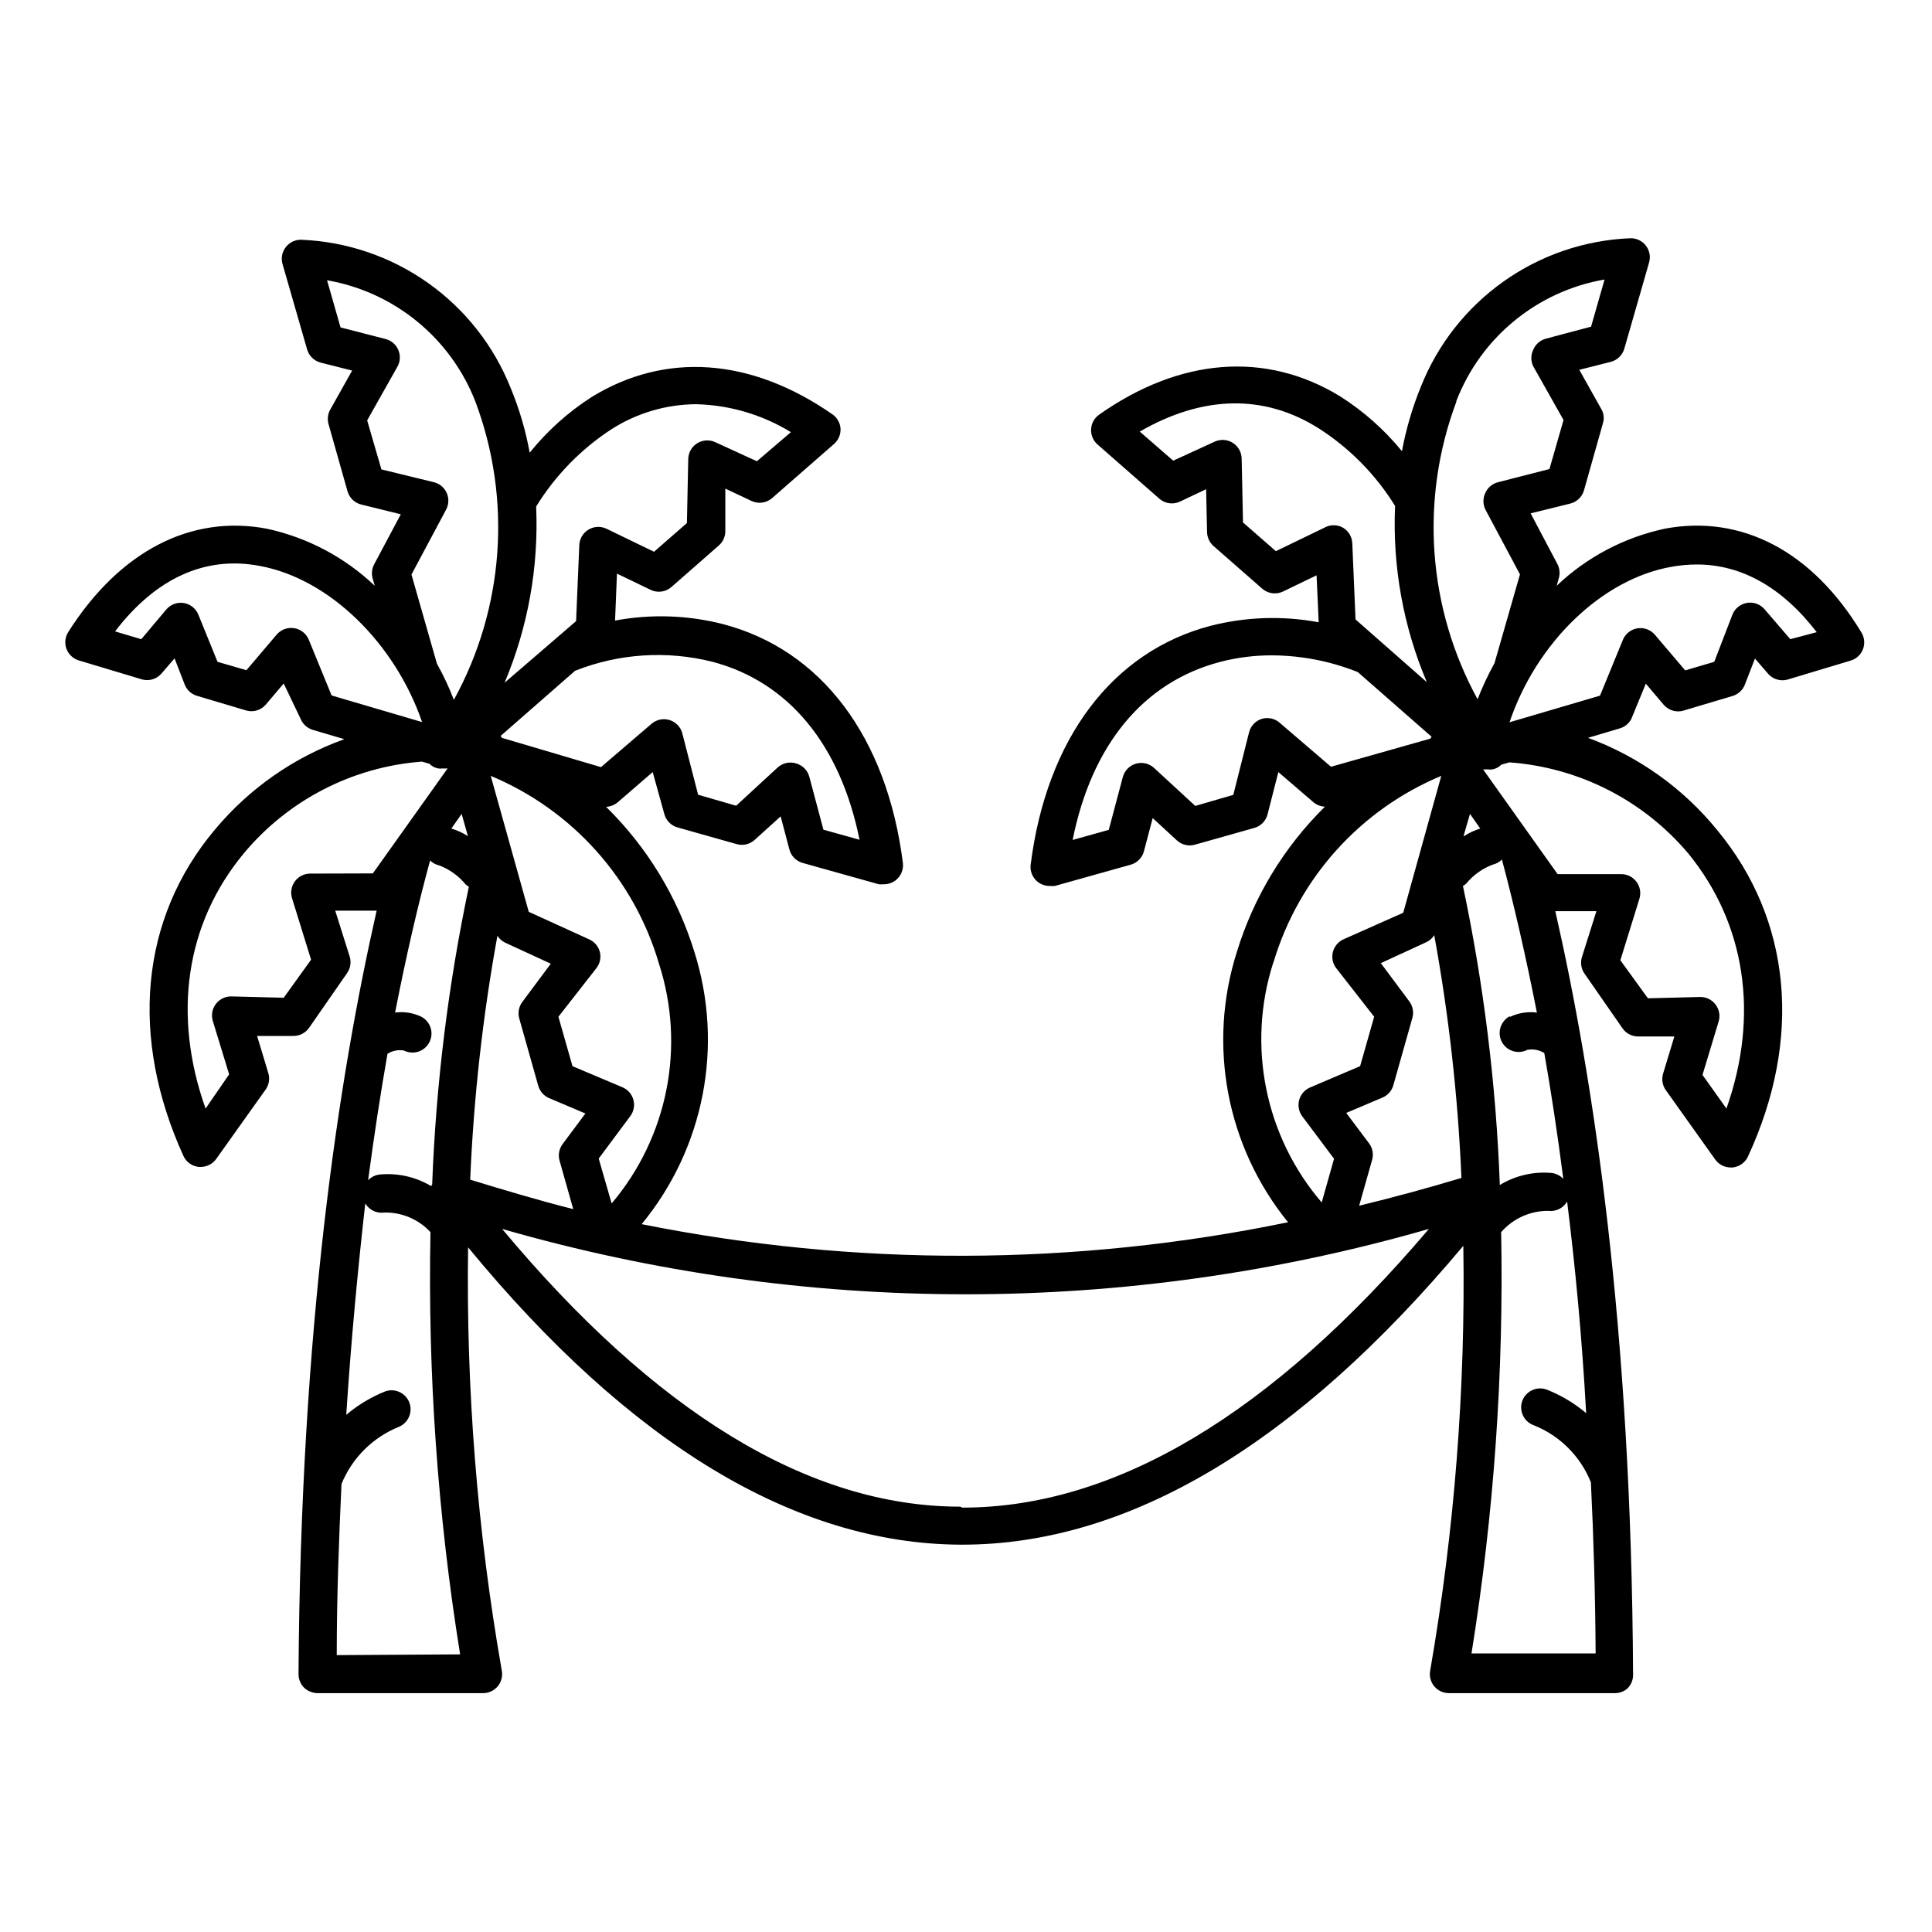 <?xml version="1.0" encoding="UTF-8"?>
<!-- Uploaded to: ICON Repo, www.iconrepo.com, Generator: ICON Repo Mixer Tools -->
<svg fill="#000000" width="800px" height="800px" version="1.1" viewBox="144 144 512 512" xmlns="http://www.w3.org/2000/svg">
 <path d="m585.15 284.12c-10.75 2.305-20.652 7.535-28.617 15.117l0.555-1.965c0.379-1.258 0.254-2.613-0.352-3.781l-7.106-13.449 10.43-2.57c1.75-0.406 3.148-1.711 3.68-3.426l5.039-17.836h-0.004c0.414-1.297 0.25-2.711-0.453-3.879l-5.793-10.328 8.363-2.117c1.734-0.453 3.098-1.797 3.578-3.527l6.547-22.77c0.457-1.559 0.137-3.238-0.863-4.516-1-1.281-2.551-2-4.172-1.934-12.047 0.5-23.691 4.477-33.523 11.449-9.836 6.973-17.441 16.645-21.898 27.848-2.258 5.523-3.945 11.262-5.035 17.129-4.66-5.703-10.207-10.617-16.426-14.559-19.648-11.992-42.371-10.227-63.832 4.887-1.254 0.887-2.031 2.297-2.117 3.828-0.09 1.551 0.543 3.059 1.715 4.082l16.375 14.359h-0.004c1.516 1.324 3.676 1.621 5.492 0.754l6.902-3.273 0.25 11.387 0.004-0.004c0.027 1.414 0.652 2.746 1.711 3.68l12.949 11.336c1.523 1.309 3.684 1.586 5.492 0.703l8.867-4.281 0.555 12.445c-9.531-1.781-19.332-1.453-28.719 0.957-25.996 6.852-43.379 29.926-47.609 63.277-0.176 1.438 0.277 2.883 1.242 3.961 0.965 1.082 2.348 1.691 3.797 1.684 0.449 0.047 0.906 0.047 1.359 0l20.152-5.644c1.707-0.492 3.031-1.855 3.477-3.574l2.316-8.766 6.449 5.941c1.285 1.16 3.07 1.578 4.734 1.109l15.719-4.434c1.73-0.48 3.074-1.844 3.527-3.578l2.871-11.234 9.32 8.012c0.855 0.707 1.918 1.113 3.023 1.156-10.844 10.684-18.859 23.891-23.324 38.441-7.863 24.656-2.766 51.609 13.551 71.691-56.484 11.672-114.74 11.844-171.3 0.504 16.59-20.145 21.844-47.32 13.957-72.195-4.492-14.535-12.523-27.727-23.375-38.391 1.125-0.062 2.203-0.488 3.07-1.207l9.27-8.012 3.074 11.086c0.445 1.723 1.77 3.082 3.477 3.574l15.719 4.434c1.664 0.469 3.453 0.051 4.738-1.105l6.902-6.246 2.316 8.766v-0.004c0.453 1.738 1.797 3.098 3.527 3.578l20.152 5.644c0.469 0.047 0.941 0.047 1.41 0 1.199 0 2.359-0.43 3.273-1.211 1.277-1.098 1.918-2.762 1.715-4.434-4.231-33.352-21.562-56.426-47.609-63.277h-0.004c-9.371-2.41-19.152-2.734-28.664-0.957l0.504-12.445 8.867 4.281c1.82 0.906 4.004 0.629 5.539-0.703l12.598-11.035c1.062-0.93 1.684-2.266 1.711-3.676v-11.387l6.953 3.273c1.805 0.848 3.938 0.551 5.441-0.754l16.426-14.359c1.168-1.023 1.801-2.527 1.711-4.082-0.105-1.461-0.84-2.801-2.016-3.676-21.664-15.113-44.438-16.727-64.086-4.586h0.004c-6.176 3.984-11.668 8.934-16.273 14.66-1.066-5.871-2.758-11.613-5.039-17.129-4.457-11.203-12.059-20.875-21.895-27.848-9.836-6.973-21.48-10.949-33.523-11.449-1.621-0.066-3.176 0.652-4.172 1.934-1 1.277-1.324 2.957-0.867 4.516l6.5 22.57c0.48 1.73 1.84 3.07 3.578 3.527l8.363 2.117-5.793 10.328h-0.004c-0.664 1.18-0.828 2.574-0.453 3.879l5.039 17.836v-0.004c0.512 1.738 1.918 3.062 3.676 3.477l10.43 2.57-7.055 13.25h0.004c-0.625 1.16-0.77 2.516-0.406 3.777l0.555 1.914v0.004c-7.957-7.559-17.84-12.789-28.566-15.117-20.152-3.828-39.047 5.945-52.648 27.355l0.004 0.004c-0.859 1.336-1.039 2.996-0.484 4.484 0.559 1.484 1.781 2.625 3.305 3.07l16.777 5.039c1.828 0.484 3.773-0.102 5.035-1.512l3.527-4.082 2.672 6.902c0.562 1.465 1.773 2.582 3.273 3.023l13.199 3.93c1.852 0.461 3.801-0.164 5.039-1.609l4.734-5.594 4.484 9.371c0.578 1.41 1.766 2.484 3.227 2.922l8.363 2.469c-13.395 4.797-25.258 13.098-34.359 24.031-19.801 23.578-22.57 55.066-8.266 86.453 0.758 1.613 2.309 2.703 4.082 2.871h0.504c1.621-0.008 3.141-0.793 4.082-2.113l13.098-18.391c0.902-1.273 1.16-2.891 0.707-4.383l-2.973-9.824h9.473-0.004c1.695 0.059 3.305-0.734 4.285-2.117l10.078-14.508h-0.004c0.918-1.285 1.18-2.93 0.707-4.434l-3.828-12.141 10.98-0.004c-10.074 44.387-20.152 110.39-20.707 202.33-0.008 1.34 0.52 2.625 1.461 3.578 0.969 0.918 2.246 1.441 3.578 1.461h43.781c1.531 0.031 2.992-0.637 3.973-1.812 0.98-1.176 1.371-2.734 1.066-4.234-6.481-37.004-9.465-74.535-8.918-112.1 42.824 52.043 86.605 78.543 130.39 78.797h0.605c44.082 0 88.723-26.652 132.75-79.199 0.605 37.691-2.328 75.355-8.77 112.5-0.305 1.5 0.086 3.059 1.066 4.234s2.441 1.844 3.973 1.812h43.781c1.277 0.035 2.519-0.414 3.477-1.262 0.941-0.949 1.469-2.238 1.461-3.578-0.453-92.145-10.531-158.14-20.605-202.38h10.883l-3.828 12.141c-0.473 1.508-0.215 3.148 0.703 4.434l10.078 14.508v0.004c0.969 1.363 2.555 2.156 4.231 2.117h9.473l-2.973 9.824c-0.457 1.488-0.195 3.109 0.703 4.383l13.098 18.391 0.004-0.004c0.949 1.336 2.492 2.125 4.129 2.117h0.453c1.773-0.168 3.324-1.262 4.082-2.871 14.508-31.285 11.539-62.773-8.113-86.504h0.004c-9.012-11.094-20.848-19.551-34.262-24.484l8.312-2.469c1.375-0.371 2.527-1.305 3.176-2.57l3.828-9.32 4.734 5.594 0.004-0.004c1.238 1.449 3.188 2.07 5.035 1.613l13.199-3.93c1.504-0.441 2.715-1.559 3.277-3.023l2.672-6.902 3.527 4.082h-0.004c1.262 1.41 3.207 1.992 5.039 1.512l16.777-5.039c1.523-0.445 2.746-1.586 3.301-3.07 0.555-1.488 0.379-3.148-0.48-4.484-13-21.465-31.738-31.238-52.094-27.41zm33.301 29.27-6.852-7.957c-1.148-1.324-2.906-1.953-4.633-1.664-1.766 0.297-3.242 1.504-3.879 3.176l-4.789 12.445-7.707 2.266-8.012-9.422c-1.137-1.344-2.898-2-4.641-1.719-1.742 0.277-3.211 1.445-3.871 3.078l-6.047 14.762-23.98 7.055c7.102-21.059 24.484-37.988 42.973-41.211 2.195-0.398 4.422-0.602 6.652-0.605 11.891 0 22.672 6.098 31.789 17.938zm-16.926 124.39-6.348-8.918 4.281-14.156c0.461-1.539 0.16-3.203-0.805-4.484-0.973-1.297-2.512-2.047-4.133-2.016l-13.805 0.352-7.305-10.078 5.039-16.273v0.004c0.496-1.57 0.191-3.285-0.812-4.59-1.004-1.305-2.582-2.035-4.227-1.961h-16.625l-19.75-27.762h0.656v0.004c0.25 0.02 0.504 0.02 0.754 0 0.352 0.047 0.707 0.047 1.059 0 0.902-0.164 1.73-0.605 2.367-1.262l2.117-0.605c18.434 1.328 35.551 10.047 47.457 24.184 15.113 18.539 18.844 42.773 10.078 67.562zm-203.04 105.5c-40.305 0-81.012-25.191-121.42-73.605 80.238 23.102 165.37 23.102 245.61 0-41.613 49.02-83.129 73.859-123.64 73.859zm-172.3-167.77c-1.602 0.008-3.102 0.773-4.047 2.066-0.945 1.293-1.219 2.957-0.738 4.484l5.039 16.273-7.254 10.078-13.855-0.352v-0.004c-1.621-0.031-3.16 0.719-4.133 2.016-0.969 1.281-1.266 2.945-0.805 4.484l4.332 14.156-6.246 9.07c-8.816-24.789-5.289-49.02 10.078-67.562h-0.004c11.797-14.195 28.852-22.996 47.258-24.383l1.965 0.555c0.637 0.656 1.465 1.098 2.367 1.258 0.352 0.051 0.707 0.051 1.059 0 0.25 0.023 0.504 0.023 0.754 0h0.656l-19.801 27.812zm-4.231-65.043v0.004c-1.738-0.277-3.496 0.371-4.637 1.711l-8.012 9.422-7.656-2.215-5.039-12.395c-0.629-1.66-2.082-2.863-3.828-3.176-1.746-0.309-3.523 0.324-4.684 1.664l-6.652 7.91-6.953-2.066c10.73-14.055 23.93-20.152 38.441-17.332 18.438 3.426 35.77 20.555 42.926 41.363l-23.98-7.055-6.047-14.762c-0.668-1.633-2.137-2.797-3.879-3.07zm31.086-14.207 9.168-17.176c0.746-1.383 0.809-3.031 0.168-4.465-0.641-1.43-1.914-2.484-3.441-2.844l-13.855-3.375-3.781-12.996 8.012-14.207c0.766-1.359 0.859-2.996 0.254-4.434-0.609-1.449-1.859-2.527-3.379-2.922l-11.941-3.074-3.578-12.496h0.004c17.863 3.106 32.793 15.34 39.348 32.246 9.68 25.895 7.582 54.723-5.742 78.945-1.258-3.297-2.758-6.496-4.484-9.57zm53.051-38.543v0.004c6.668-4.254 14.406-6.543 22.316-6.602 8.906 0.199 17.598 2.758 25.191 7.406l-9.02 7.711-10.984-5.039h0.004c-1.551-0.738-3.371-0.637-4.832 0.27-1.457 0.91-2.352 2.496-2.375 4.215l-0.352 16.93-8.715 7.609-12.598-6.102c-1.523-0.727-3.316-0.641-4.766 0.23-1.449 0.871-2.367 2.414-2.438 4.106l-0.855 20.152-18.945 16.32c6.211-14.758 9.066-30.707 8.363-46.703 5.074-8.227 11.902-15.227 20.004-20.504zm26.75 61.672c20.152 5.34 33.855 21.965 38.945 47.156l-9.574-2.672-3.727-14.008v0.004c-0.453-1.691-1.75-3.027-3.426-3.527-1.754-0.586-3.691-0.16-5.039 1.109l-10.934 10.078-10.078-2.922-4.18-16.223 0.004-0.004c-0.434-1.688-1.707-3.031-3.367-3.555-1.664-0.52-3.477-0.148-4.797 0.984l-13.402 11.488-26.246-7.758c-0.102-0.18-0.219-0.352-0.355-0.504l19.75-17.281c11.598-4.582 24.336-5.41 36.426-2.367zm-86.152 103.88c1.301-0.832 2.867-1.141 4.387-0.855 2.449 1.215 5.422 0.254 6.695-2.172 1.273-2.422 0.379-5.418-2.012-6.746-2.184-1.078-4.641-1.48-7.055-1.156 3.023-15.516 6.195-29.02 9.27-40.305v-0.004c0.672 0.656 1.508 1.109 2.422 1.312 2.734 1.035 5.148 2.773 7 5.039 0.266 0.23 0.551 0.434 0.859 0.602-5.477 25.977-8.73 52.371-9.727 78.898-0.102 0.141-0.188 0.293-0.25 0.453-4.121-2.461-8.926-3.539-13.703-3.074-1.152 0.141-2.219 0.676-3.023 1.512 1.613-12.09 3.324-23.227 5.137-33.504zm19.648-63.578 1.664 5.894c-1.359-0.875-2.836-1.551-4.383-2.016zm9.473 32.293c0.496 0.777 1.191 1.406 2.016 1.812l12.141 5.594-7.508 10.078 0.004-0.004c-0.969 1.262-1.289 2.906-0.859 4.434l5.039 17.836c0.414 1.469 1.469 2.676 2.871 3.273l9.621 4.082-6.047 8.113h0.004c-0.934 1.254-1.234 2.875-0.805 4.383l3.629 12.848c-9.168-2.316-18.238-5.039-27.305-7.809l-0.004-0.004c0.91-21.668 3.316-43.25 7.203-64.586zm26.852 59.047 8.363-11.234h0.004c0.926-1.242 1.234-2.84 0.828-4.332-0.402-1.496-1.469-2.723-2.894-3.328l-13.25-5.59-3.727-13.098 10.078-12.898-0.004-0.004c0.938-1.211 1.273-2.789 0.906-4.281-0.387-1.477-1.426-2.703-2.82-3.324l-16.023-7.305-10.074-36.023c21.617 9.008 38.004 27.301 44.586 49.777 7.09 21.922 2.344 45.949-12.543 63.531zm-69.422 131.59c0-15.973 0.605-31.137 1.258-45.344 2.797-6.867 8.246-12.316 15.117-15.113 2.535-1 3.816-3.836 2.891-6.402-0.93-2.562-3.731-3.922-6.32-3.07-3.793 1.504-7.312 3.613-10.426 6.25 1.309-20.152 3.125-38.996 5.039-56.023h-0.004c1.039 1.746 3.027 2.703 5.039 2.418 4.637-0.105 9.094 1.781 12.242 5.188-0.727 37.461 1.906 74.906 7.859 111.9zm245.15-248.12c-1.668 0.523-2.949 1.879-3.375 3.578l-4.18 16.574-10.078 2.922-10.934-10.078c-1.297-1.184-3.121-1.605-4.809-1.113-1.691 0.496-2.996 1.836-3.453 3.531l-3.727 14.008-9.574 2.672c5.039-25.191 18.742-41.816 38.996-47.156v-0.004c4.539-1.188 9.211-1.781 13.906-1.762 7.766 0.047 15.457 1.551 22.668 4.434l19.547 17.129-0.301 0.504-26.348 7.457-13.402-11.488c-1.305-1.262-3.195-1.727-4.938-1.207zm24.836-26.348-0.855-20.152v-0.004c-0.059-1.695-0.965-3.246-2.418-4.129-1.559-0.902-3.477-0.902-5.035 0l-12.797 6.195-8.715-7.609-0.352-16.93-0.004 0.004c-0.031-1.703-0.918-3.277-2.363-4.18-1.441-0.906-3.246-1.02-4.789-0.305l-10.984 5.039-8.867-7.707c16.574-9.574 32.898-10.078 47.508-0.805v-0.004c8.168 5.246 15.051 12.25 20.152 20.508-0.707 16 2.168 31.953 8.414 46.703zm26.703-57.836v-0.004c6.519-16.91 21.441-29.152 39.297-32.242l-3.578 12.496-11.938 3.172c-1.52 0.395-2.766 1.477-3.375 2.922-0.688 1.398-0.688 3.035 0 4.434l8.012 14.207-3.727 13-13.555 3.473c-1.52 0.363-2.785 1.402-3.426 2.824-0.688 1.398-0.688 3.035 0 4.434l9.168 17.18-6.75 23.527c-1.707 3.086-3.207 6.285-4.484 9.57-13.246-24.195-15.309-52.957-5.644-78.793zm14.207 162.98c-1.211 0.629-2.117 1.723-2.508 3.035s-0.23 2.727 0.445 3.914c1.344 2.348 4.301 3.215 6.699 1.965 1.551-0.277 3.148 0.027 4.484 0.859 1.812 10.277 3.492 21.395 5.039 33.352-0.785-0.848-1.832-1.398-2.973-1.562-4.84-0.465-9.703 0.648-13.855 3.176-0.984-26.648-4.258-53.164-9.773-79.25 0.305-0.172 0.59-0.375 0.855-0.605 1.852-2.266 4.266-4.004 7.004-5.039 0.934-0.207 1.793-0.68 2.469-1.359 3.074 11.488 6.246 25.191 9.27 40.559-2.445-0.32-4.934 0.082-7.156 1.156zm-12.242-47.863 1.664-5.742 2.719 3.879c-1.551 0.48-3.023 1.176-4.383 2.066zm-25.191 81.414-5.941-7.91 9.621-4.082v0.004c1.406-0.602 2.461-1.805 2.871-3.277l5.039-17.836v0.004c0.43-1.531 0.113-3.176-0.855-4.434l-7.508-10.078 12.141-5.594v0.004c0.824-0.41 1.523-1.039 2.016-1.816 3.883 21.254 6.289 42.75 7.207 64.336-9.07 2.719-18.105 5.172-27.105 7.356l3.477-12.293c0.359-1.441 0.066-2.973-0.809-4.18zm-25.191-47.914 0.004 0.004c6.668-22.273 22.977-40.375 44.434-49.324l-10.078 36.273-15.867 7.055c-1.375 0.637-2.394 1.855-2.769 3.324-0.379 1.484-0.066 3.059 0.855 4.281l10.078 12.898-3.727 13.098-13.25 5.644h-0.004c-1.426 0.605-2.492 1.832-2.898 3.328-0.402 1.492-0.094 3.09 0.832 4.332l8.414 11.234-3.273 11.586c-15.012-17.516-19.875-41.559-12.848-63.531zm60.309 71.594c3.133-3.598 7.676-5.656 12.445-5.641 2.023 0.273 4.016-0.703 5.039-2.469 2.117 17.027 3.93 35.719 5.039 56.074h-0.004c-3.125-2.644-6.664-4.754-10.477-6.25-2.617-0.945-5.504 0.41-6.449 3.023-0.453 1.262-0.383 2.652 0.195 3.863 0.578 1.211 1.613 2.141 2.879 2.586 6.894 2.754 12.355 8.219 15.113 15.113 0.707 14.41 1.16 29.574 1.258 45.344h-32.898c5.941-36.906 8.57-74.27 7.859-111.64z"/>
</svg>